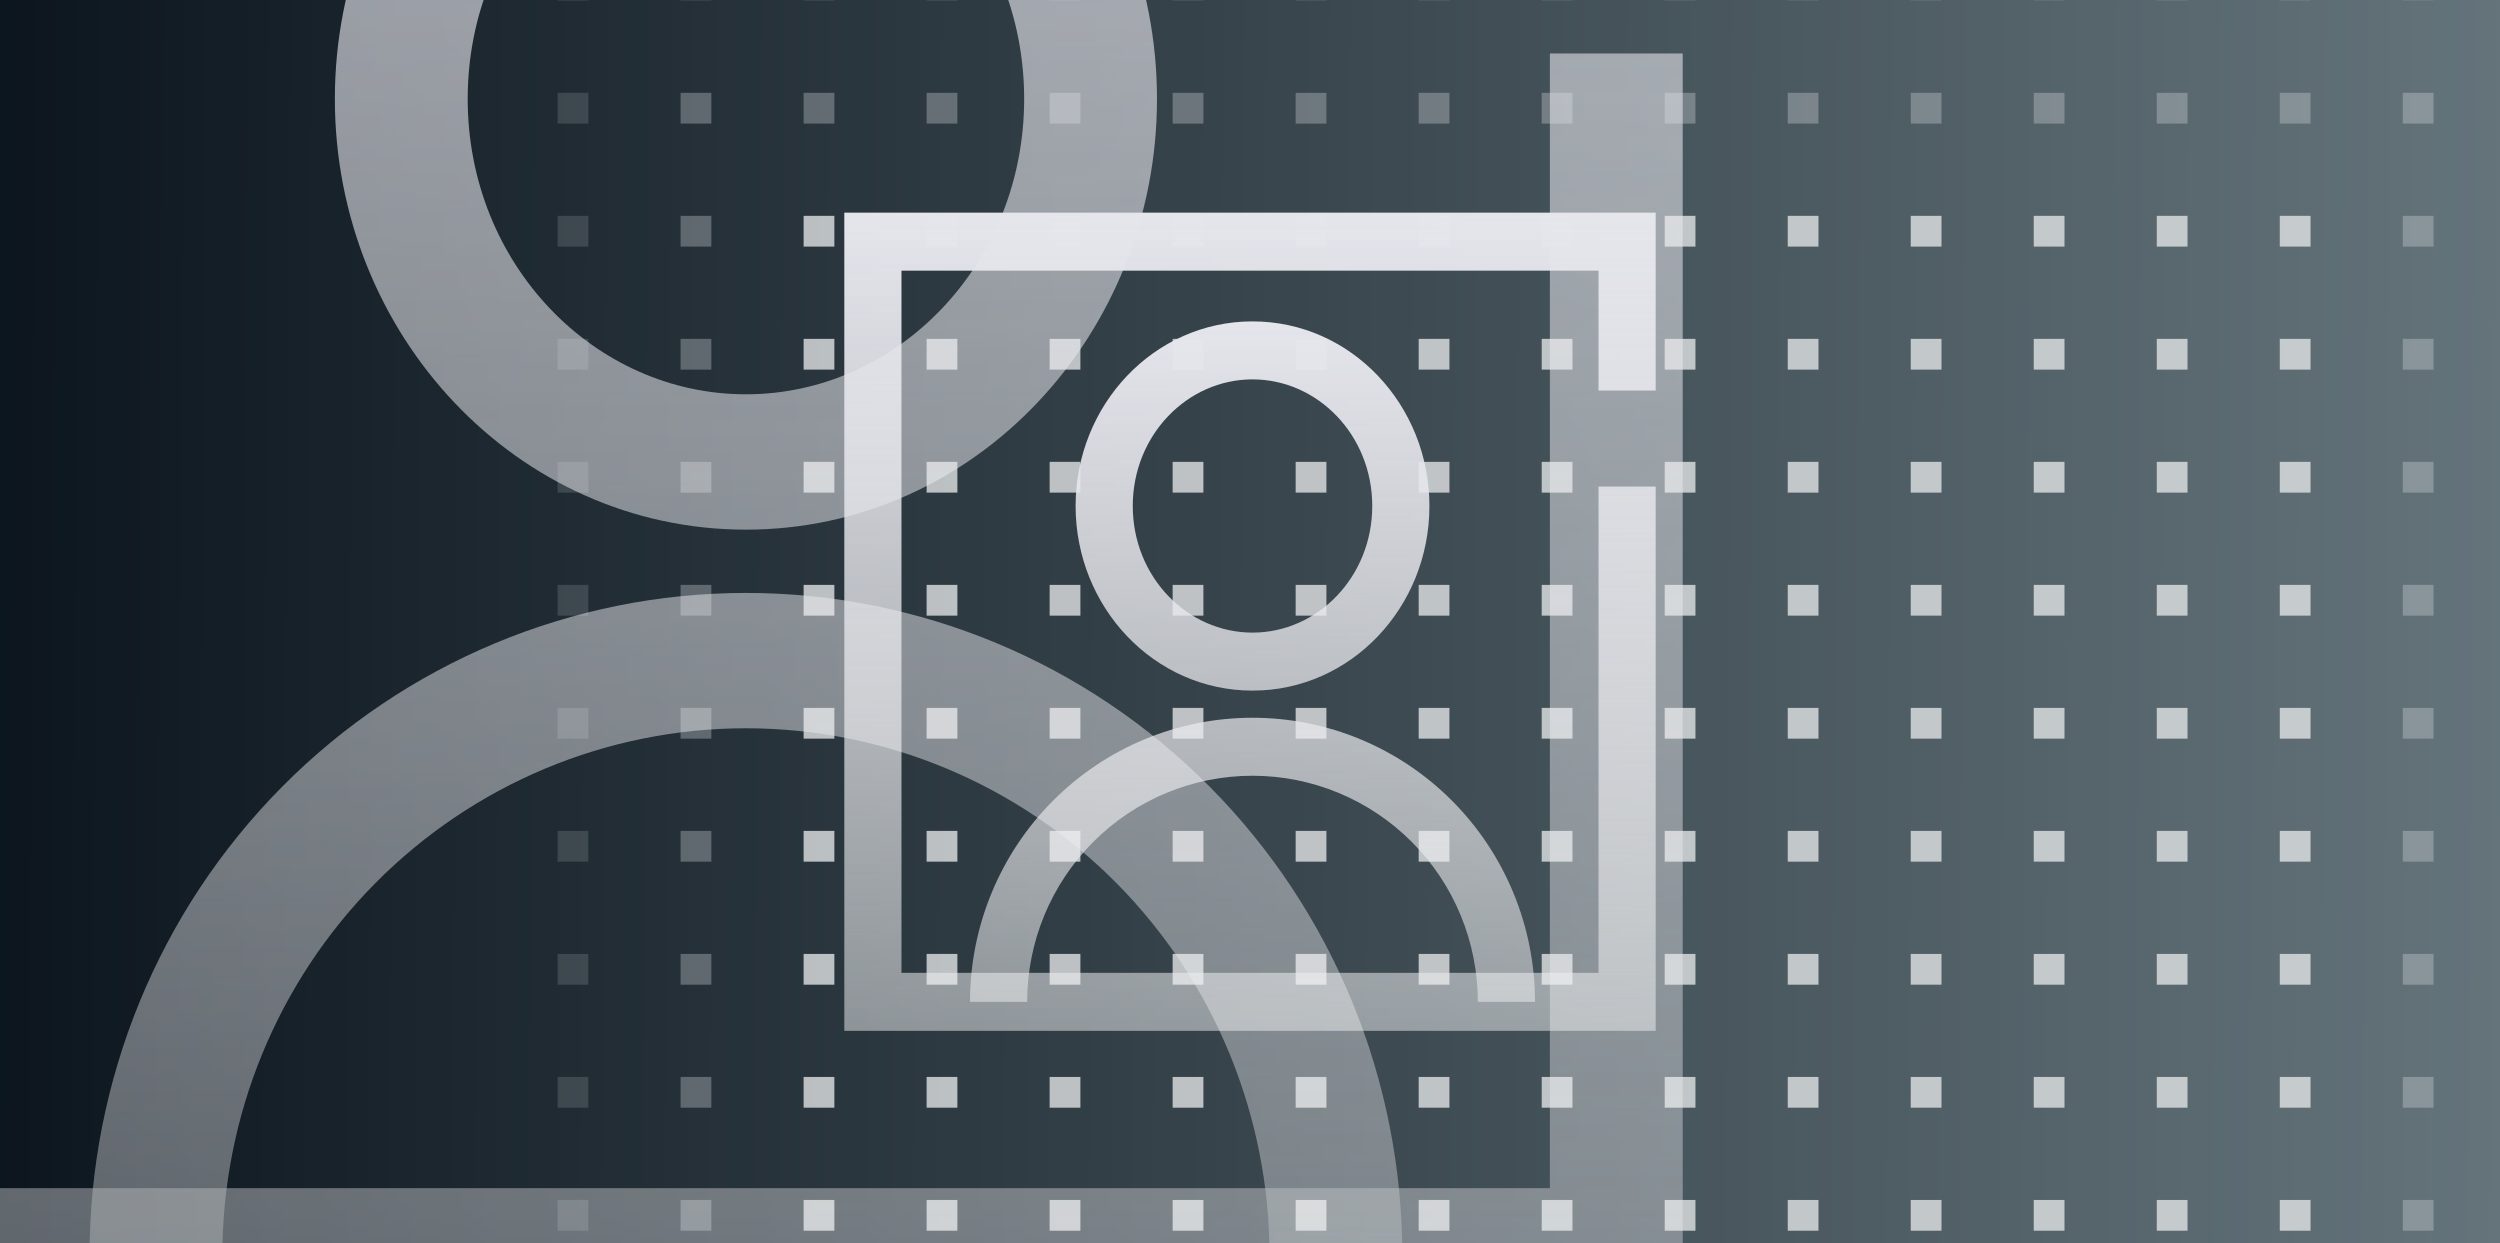 <svg width="191" height="95" viewBox="0 0 191 95" fill="none" xmlns="http://www.w3.org/2000/svg">
<rect x="0" y="0" width="191" height="95" fill="#808080" stroke="none"/>
<g clip-path="url(#clip0_5959_321454)">
<rect width="191" height="95" fill="url(#paint0_linear_5959_321454)"/>
<rect width="191" height="95" fill="black" fill-opacity="0.2"/>
<g style="mix-blend-mode:color-burn" opacity="0.8">
<rect opacity="0.2" x="42.599" y="-2.307" width="2.35" height="2.35" fill="#E0E2E4"/>
<rect opacity="0.2" x="42.599" y="7.092" width="2.35" height="2.35" fill="#E0E2E4"/>
<rect opacity="0.2" x="42.599" y="16.49" width="2.35" height="2.35" fill="#E0E2E4"/>
<rect opacity="0.2" x="42.599" y="25.889" width="2.35" height="2.35" fill="#E0E2E4"/>
<rect opacity="0.2" x="42.599" y="35.286" width="2.35" height="2.35" fill="#E0E2E4"/>
<rect opacity="0.2" x="42.599" y="44.685" width="2.35" height="2.35" fill="#E0E2E4"/>
<rect opacity="0.2" x="42.599" y="54.083" width="2.35" height="2.35" fill="#E0E2E4"/>
<rect opacity="0.2" x="42.599" y="63.481" width="2.35" height="2.35" fill="#E0E2E4"/>
<rect opacity="0.2" x="42.599" y="72.88" width="2.35" height="2.35" fill="#E0E2E4"/>
<rect opacity="0.2" x="42.599" y="82.278" width="2.35" height="2.35" fill="#E0E2E4"/>
<rect opacity="0.2" x="42.599" y="91.677" width="2.35" height="2.35" fill="#E0E2E4"/>
<rect opacity="0.2" x="51.997" y="-2.307" width="2.35" height="2.35" fill="#E0E2E4"/>
<rect opacity="0.4" x="51.997" y="7.092" width="2.35" height="2.35" fill="#E0E2E4"/>
<rect opacity="0.4" x="51.997" y="16.49" width="2.35" height="2.35" fill="#E0E2E4"/>
<rect opacity="0.4" x="51.997" y="25.889" width="2.35" height="2.35" fill="#E0E2E4"/>
<rect opacity="0.4" x="51.997" y="35.286" width="2.35" height="2.35" fill="#E0E2E4"/>
<rect opacity="0.4" x="51.997" y="44.685" width="2.35" height="2.35" fill="#E0E2E4"/>
<rect opacity="0.4" x="51.997" y="54.083" width="2.35" height="2.35" fill="#E0E2E4"/>
<rect opacity="0.4" x="51.997" y="63.481" width="2.35" height="2.35" fill="#E0E2E4"/>
<rect opacity="0.4" x="51.997" y="72.88" width="2.35" height="2.35" fill="#E0E2E4"/>
<rect opacity="0.4" x="51.997" y="82.278" width="2.35" height="2.35" fill="#E0E2E4"/>
<rect opacity="0.4" x="51.997" y="91.677" width="2.35" height="2.35" fill="#E0E2E4"/>
<rect opacity="0.2" x="61.396" y="-2.307" width="2.35" height="2.35" fill="#E0E2E4"/>
<rect opacity="0.4" x="61.396" y="7.092" width="2.35" height="2.35" fill="#E0E2E4"/>
<rect x="61.396" y="16.49" width="2.35" height="2.35" fill="#E0E2E4"/>
<rect x="61.396" y="25.889" width="2.35" height="2.35" fill="#E0E2E4"/>
<rect x="61.396" y="35.286" width="2.35" height="2.35" fill="#E0E2E4"/>
<rect x="61.396" y="44.685" width="2.35" height="2.35" fill="#E0E2E4"/>
<rect x="61.396" y="54.083" width="2.35" height="2.35" fill="#E0E2E4"/>
<rect x="61.396" y="63.481" width="2.35" height="2.35" fill="#E0E2E4"/>
<rect x="61.396" y="72.88" width="2.35" height="2.35" fill="#E0E2E4"/>
<rect x="61.396" y="82.278" width="2.35" height="2.35" fill="#E0E2E4"/>
<rect x="61.396" y="91.677" width="2.35" height="2.35" fill="#E0E2E4"/>
<rect opacity="0.2" x="70.794" y="-2.307" width="2.35" height="2.35" fill="#E0E2E4"/>
<rect opacity="0.4" x="70.794" y="7.092" width="2.35" height="2.35" fill="#E0E2E4"/>
<rect x="70.794" y="16.49" width="2.35" height="2.35" fill="#E0E2E4"/>
<rect x="70.794" y="25.889" width="2.35" height="2.35" fill="#E0E2E4"/>
<rect x="70.794" y="35.286" width="2.35" height="2.35" fill="#E0E2E4"/>
<rect x="70.794" y="44.685" width="2.35" height="2.35" fill="#E0E2E4"/>
<rect x="70.794" y="54.083" width="2.35" height="2.35" fill="#E0E2E4"/>
<rect x="70.794" y="63.481" width="2.35" height="2.35" fill="#E0E2E4"/>
<rect x="70.794" y="72.88" width="2.35" height="2.35" fill="#E0E2E4"/>
<rect x="70.794" y="82.278" width="2.35" height="2.35" fill="#E0E2E4"/>
<rect x="70.794" y="91.677" width="2.35" height="2.35" fill="#E0E2E4"/>
<rect opacity="0.2" x="80.192" y="-2.307" width="2.35" height="2.35" fill="#E0E2E4"/>
<rect opacity="0.4" x="80.192" y="7.092" width="2.35" height="2.35" fill="#E0E2E4"/>
<rect x="80.192" y="16.49" width="2.35" height="2.35" fill="#E0E2E4"/>
<rect x="80.192" y="25.889" width="2.35" height="2.35" fill="#E0E2E4"/>
<rect x="80.192" y="35.286" width="2.35" height="2.35" fill="#E0E2E4"/>
<rect x="80.192" y="44.685" width="2.35" height="2.35" fill="#E0E2E4"/>
<rect x="80.192" y="54.083" width="2.35" height="2.35" fill="#E0E2E4"/>
<rect x="80.192" y="63.481" width="2.35" height="2.35" fill="#E0E2E4"/>
<rect x="80.192" y="72.88" width="2.35" height="2.35" fill="#E0E2E4"/>
<rect x="80.192" y="82.278" width="2.35" height="2.35" fill="#E0E2E4"/>
<rect x="80.192" y="91.677" width="2.35" height="2.35" fill="#E0E2E4"/>
<rect opacity="0.2" x="89.59" y="-2.307" width="2.35" height="2.35" fill="#E0E2E4"/>
<rect opacity="0.4" x="89.59" y="7.092" width="2.35" height="2.35" fill="#E0E2E4"/>
<rect x="89.59" y="16.49" width="2.35" height="2.35" fill="#E0E2E4"/>
<rect x="89.59" y="25.889" width="2.35" height="2.35" fill="#E0E2E4"/>
<rect x="89.59" y="35.286" width="2.35" height="2.35" fill="#E0E2E4"/>
<rect x="89.59" y="44.685" width="2.35" height="2.35" fill="#E0E2E4"/>
<rect x="89.59" y="54.083" width="2.35" height="2.35" fill="#E0E2E4"/>
<rect x="89.59" y="63.481" width="2.35" height="2.35" fill="#E0E2E4"/>
<rect x="89.59" y="72.88" width="2.35" height="2.35" fill="#E0E2E4"/>
<rect x="89.59" y="82.278" width="2.35" height="2.35" fill="#E0E2E4"/>
<rect x="89.59" y="91.677" width="2.35" height="2.35" fill="#E0E2E4"/>
<rect opacity="0.2" x="98.988" y="-2.307" width="2.35" height="2.35" fill="#E0E2E4"/>
<rect opacity="0.4" x="98.988" y="7.092" width="2.35" height="2.35" fill="#E0E2E4"/>
<rect x="98.988" y="16.49" width="2.35" height="2.35" fill="#E0E2E4"/>
<rect x="98.988" y="25.889" width="2.35" height="2.35" fill="#E0E2E4"/>
<rect x="98.988" y="35.286" width="2.35" height="2.35" fill="#E0E2E4"/>
<rect x="98.988" y="44.685" width="2.35" height="2.35" fill="#E0E2E4"/>
<rect x="98.988" y="54.083" width="2.35" height="2.35" fill="#E0E2E4"/>
<rect x="98.988" y="63.481" width="2.35" height="2.35" fill="#E0E2E4"/>
<rect x="98.988" y="72.88" width="2.35" height="2.35" fill="#E0E2E4"/>
<rect x="98.988" y="82.278" width="2.35" height="2.35" fill="#E0E2E4"/>
<rect x="98.988" y="91.677" width="2.35" height="2.35" fill="#E0E2E4"/>
<rect opacity="0.2" x="108.387" y="-2.307" width="2.35" height="2.35" fill="#E0E2E4"/>
<rect opacity="0.4" x="108.387" y="7.092" width="2.35" height="2.35" fill="#E0E2E4"/>
<rect x="108.387" y="16.49" width="2.35" height="2.35" fill="#E0E2E4"/>
<rect x="108.387" y="25.889" width="2.35" height="2.35" fill="#E0E2E4"/>
<rect x="108.387" y="35.286" width="2.35" height="2.35" fill="#E0E2E4"/>
<rect x="108.387" y="44.685" width="2.35" height="2.35" fill="#E0E2E4"/>
<rect x="108.387" y="54.083" width="2.35" height="2.35" fill="#E0E2E4"/>
<rect x="108.387" y="63.481" width="2.35" height="2.35" fill="#E0E2E4"/>
<rect x="108.387" y="72.88" width="2.35" height="2.35" fill="#E0E2E4"/>
<rect x="108.387" y="82.278" width="2.35" height="2.35" fill="#E0E2E4"/>
<rect x="108.387" y="91.677" width="2.35" height="2.35" fill="#E0E2E4"/>
<rect opacity="0.2" x="117.786" y="-2.307" width="2.35" height="2.35" fill="#E0E2E4"/>
<rect opacity="0.4" x="117.786" y="7.092" width="2.35" height="2.35" fill="#E0E2E4"/>
<rect x="117.786" y="16.49" width="2.35" height="2.35" fill="#E0E2E4"/>
<rect x="117.786" y="25.889" width="2.35" height="2.35" fill="#E0E2E4"/>
<rect x="117.786" y="35.286" width="2.35" height="2.35" fill="#E0E2E4"/>
<rect x="117.786" y="44.685" width="2.35" height="2.35" fill="#E0E2E4"/>
<rect x="117.786" y="54.083" width="2.35" height="2.35" fill="#E0E2E4"/>
<rect x="117.786" y="63.481" width="2.35" height="2.35" fill="#E0E2E4"/>
<rect x="117.786" y="72.88" width="2.35" height="2.35" fill="#E0E2E4"/>
<rect x="117.786" y="82.278" width="2.35" height="2.35" fill="#E0E2E4"/>
<rect x="117.786" y="91.677" width="2.35" height="2.35" fill="#E0E2E4"/>
<rect opacity="0.2" x="127.183" y="-2.307" width="2.35" height="2.35" fill="#E0E2E4"/>
<rect opacity="0.4" x="127.183" y="7.092" width="2.35" height="2.35" fill="#E0E2E4"/>
<rect x="127.183" y="16.49" width="2.35" height="2.35" fill="#E0E2E4"/>
<rect x="127.183" y="25.889" width="2.35" height="2.35" fill="#E0E2E4"/>
<rect x="127.183" y="35.286" width="2.35" height="2.35" fill="#E0E2E4"/>
<rect x="127.183" y="44.685" width="2.35" height="2.35" fill="#E0E2E4"/>
<rect x="127.183" y="54.083" width="2.35" height="2.35" fill="#E0E2E4"/>
<rect x="127.183" y="63.481" width="2.35" height="2.35" fill="#E0E2E4"/>
<rect x="127.183" y="72.88" width="2.35" height="2.35" fill="#E0E2E4"/>
<rect x="127.183" y="82.278" width="2.35" height="2.35" fill="#E0E2E4"/>
<rect x="127.183" y="91.677" width="2.35" height="2.35" fill="#E0E2E4"/>
<rect opacity="0.2" x="136.582" y="-2.307" width="2.35" height="2.35" fill="#E0E2E4"/>
<rect opacity="0.4" x="136.582" y="7.092" width="2.35" height="2.35" fill="#E0E2E4"/>
<rect x="136.582" y="16.49" width="2.35" height="2.35" fill="#E0E2E4"/>
<rect x="136.582" y="25.889" width="2.35" height="2.35" fill="#E0E2E4"/>
<rect x="136.582" y="35.286" width="2.35" height="2.35" fill="#E0E2E4"/>
<rect x="136.582" y="44.685" width="2.35" height="2.35" fill="#E0E2E4"/>
<rect x="136.582" y="54.083" width="2.35" height="2.35" fill="#E0E2E4"/>
<rect x="136.582" y="63.481" width="2.35" height="2.35" fill="#E0E2E4"/>
<rect x="136.582" y="72.88" width="2.35" height="2.35" fill="#E0E2E4"/>
<rect x="136.582" y="82.278" width="2.35" height="2.35" fill="#E0E2E4"/>
<rect x="136.582" y="91.677" width="2.35" height="2.35" fill="#E0E2E4"/>
<rect opacity="0.2" x="145.98" y="-2.307" width="2.35" height="2.35" fill="#E0E2E4"/>
<rect opacity="0.4" x="145.98" y="7.092" width="2.35" height="2.35" fill="#E0E2E4"/>
<rect x="145.98" y="16.49" width="2.35" height="2.35" fill="#E0E2E4"/>
<rect x="145.98" y="25.889" width="2.35" height="2.35" fill="#E0E2E4"/>
<rect x="145.98" y="35.286" width="2.35" height="2.35" fill="#E0E2E4"/>
<rect x="145.98" y="44.685" width="2.35" height="2.35" fill="#E0E2E4"/>
<rect x="145.98" y="54.083" width="2.35" height="2.35" fill="#E0E2E4"/>
<rect x="145.98" y="63.481" width="2.35" height="2.35" fill="#E0E2E4"/>
<rect x="145.98" y="72.88" width="2.35" height="2.35" fill="#E0E2E4"/>
<rect x="145.98" y="82.278" width="2.35" height="2.35" fill="#E0E2E4"/>
<rect x="145.98" y="91.677" width="2.35" height="2.35" fill="#E0E2E4"/>
<rect opacity="0.2" x="155.378" y="-2.307" width="2.35" height="2.35" fill="#E0E2E4"/>
<rect opacity="0.4" x="155.378" y="7.092" width="2.35" height="2.35" fill="#E0E2E4"/>
<rect x="155.378" y="16.49" width="2.35" height="2.35" fill="#E0E2E4"/>
<rect x="155.378" y="25.889" width="2.35" height="2.35" fill="#E0E2E4"/>
<rect x="155.378" y="35.286" width="2.35" height="2.35" fill="#E0E2E4"/>
<rect x="155.378" y="44.685" width="2.35" height="2.35" fill="#E0E2E4"/>
<rect x="155.378" y="54.083" width="2.35" height="2.35" fill="#E0E2E4"/>
<rect x="155.378" y="63.481" width="2.35" height="2.35" fill="#E0E2E4"/>
<rect x="155.378" y="72.88" width="2.35" height="2.35" fill="#E0E2E4"/>
<rect x="155.378" y="82.278" width="2.35" height="2.35" fill="#E0E2E4"/>
<rect x="155.378" y="91.677" width="2.35" height="2.35" fill="#E0E2E4"/>
<rect opacity="0.2" x="164.777" y="-2.307" width="2.35" height="2.35" fill="#E0E2E4"/>
<rect opacity="0.4" x="164.777" y="7.092" width="2.35" height="2.35" fill="#E0E2E4"/>
<rect x="164.777" y="16.49" width="2.35" height="2.35" fill="#E0E2E4"/>
<rect x="164.777" y="25.889" width="2.35" height="2.35" fill="#E0E2E4"/>
<rect x="164.777" y="35.286" width="2.35" height="2.35" fill="#E0E2E4"/>
<rect x="164.777" y="44.685" width="2.35" height="2.35" fill="#E0E2E4"/>
<rect x="164.777" y="54.083" width="2.35" height="2.35" fill="#E0E2E4"/>
<rect x="164.777" y="63.481" width="2.35" height="2.35" fill="#E0E2E4"/>
<rect x="164.777" y="72.88" width="2.35" height="2.35" fill="#E0E2E4"/>
<rect x="164.777" y="82.278" width="2.35" height="2.35" fill="#E0E2E4"/>
<rect x="164.777" y="91.677" width="2.35" height="2.35" fill="#E0E2E4"/>
<rect opacity="0.2" x="174.175" y="-2.307" width="2.35" height="2.35" fill="#E0E2E4"/>
<rect opacity="0.4" x="174.175" y="7.092" width="2.35" height="2.35" fill="#E0E2E4"/>
<rect x="174.175" y="16.49" width="2.35" height="2.35" fill="#E0E2E4"/>
<rect x="174.175" y="25.889" width="2.35" height="2.35" fill="#E0E2E4"/>
<rect x="174.175" y="35.286" width="2.35" height="2.35" fill="#E0E2E4"/>
<rect x="174.175" y="44.685" width="2.35" height="2.35" fill="#E0E2E4"/>
<rect x="174.175" y="54.083" width="2.35" height="2.35" fill="#E0E2E4"/>
<rect x="174.175" y="63.481" width="2.35" height="2.35" fill="#E0E2E4"/>
<rect x="174.175" y="72.88" width="2.35" height="2.35" fill="#E0E2E4"/>
<rect x="174.175" y="82.278" width="2.35" height="2.35" fill="#E0E2E4"/>
<rect x="174.175" y="91.677" width="2.35" height="2.35" fill="#E0E2E4"/>
<rect opacity="0.2" x="183.573" y="-2.307" width="2.35" height="2.35" fill="#E0E2E4"/>
<rect opacity="0.4" x="183.573" y="7.092" width="2.35" height="2.35" fill="#E0E2E4"/>
<rect opacity="0.4" x="183.573" y="16.49" width="2.35" height="2.35" fill="#E0E2E4"/>
<rect opacity="0.4" x="183.573" y="25.889" width="2.35" height="2.35" fill="#E0E2E4"/>
<rect opacity="0.4" x="183.573" y="35.286" width="2.35" height="2.35" fill="#E0E2E4"/>
<rect opacity="0.4" x="183.573" y="44.685" width="2.35" height="2.35" fill="#E0E2E4"/>
<rect opacity="0.4" x="183.573" y="54.083" width="2.35" height="2.35" fill="#E0E2E4"/>
<rect opacity="0.4" x="183.573" y="63.481" width="2.35" height="2.35" fill="#E0E2E4"/>
<rect opacity="0.4" x="183.573" y="72.88" width="2.35" height="2.35" fill="#E0E2E4"/>
<rect opacity="0.4" x="183.573" y="82.278" width="2.35" height="2.35" fill="#E0E2E4"/>
<rect opacity="0.4" x="183.573" y="91.677" width="2.35" height="2.35" fill="#E0E2E4"/>
</g>
<g style="mix-blend-mode:color-burn" opacity="0.7">
<path fill-rule="evenodd" clip-rule="evenodd" d="M35.732 7.555C35.732 -5.074 45.407 -15.015 56.989 -15.015C68.571 -15.015 78.246 -5.074 78.246 7.555C78.246 20.184 68.571 30.125 56.989 30.125C45.407 30.125 35.732 20.184 35.732 7.555ZM56.989 -25.355C39.487 -25.355 25.584 -10.457 25.584 7.555C25.584 25.567 39.487 40.465 56.989 40.465C74.492 40.465 88.394 25.567 88.394 7.555C88.394 -10.457 74.492 -25.355 56.989 -25.355ZM56.989 45.3C43.705 45.3 30.955 50.623 21.546 60.115C12.136 69.609 6.84 82.497 6.84 95.946H16.988C16.988 85.273 21.19 75.026 28.686 67.463C36.184 59.899 46.364 55.64 56.989 55.64C67.614 55.64 77.793 59.899 85.291 67.463C92.787 75.026 96.99 85.273 96.99 95.946H107.137C107.137 82.497 101.841 69.609 92.431 60.115C83.023 50.623 70.273 45.3 56.989 45.3Z" fill="url(#paint1_linear_5959_321454)"/>
<path fill-rule="evenodd" clip-rule="evenodd" d="M128.559 -44.743L-15.474 -44.743L-15.474 101.115L128.559 101.115L128.559 4.086L118.411 4.086L118.411 90.775L-5.326 90.775L-5.326 -34.403L118.411 -34.403L118.411 -13.028L128.559 -13.028L128.559 -44.743Z" fill="url(#paint2_linear_5959_321454)"/>
</g>
<path fill-rule="evenodd" clip-rule="evenodd" d="M86.543 38.658C86.543 33.246 90.707 28.985 95.692 28.985C100.676 28.985 104.84 33.246 104.84 38.658C104.84 44.071 100.676 48.331 95.692 48.331C90.707 48.331 86.543 44.071 86.543 38.658ZM95.692 24.554C88.159 24.554 82.176 30.939 82.176 38.658C82.176 46.378 88.159 52.763 95.692 52.763C103.225 52.763 109.208 46.378 109.208 38.658C109.208 30.939 103.225 24.554 95.692 24.554ZM95.692 54.836C89.974 54.836 84.487 57.117 80.438 61.185C76.388 65.254 74.109 70.778 74.109 76.541H78.476C78.476 71.967 80.285 67.576 83.511 64.335C86.738 61.093 91.119 59.267 95.692 59.267C100.264 59.267 104.646 61.093 107.872 64.335C111.099 67.576 112.907 71.967 112.907 76.541H117.275C117.275 70.778 114.995 65.254 110.945 61.185C106.896 57.117 101.409 54.836 95.692 54.836Z" fill="url(#paint3_linear_5959_321454)"/>
<path fill-rule="evenodd" clip-rule="evenodd" d="M126.494 16.246L64.505 16.246L64.505 78.757L126.494 78.757L126.494 37.173L122.127 37.173L122.127 74.325L68.873 74.325L68.873 20.678L122.127 20.678L122.127 29.838L126.494 29.838L126.494 16.246Z" fill="url(#paint4_linear_5959_321454)"/>
</g>
<defs>
<linearGradient id="paint0_linear_5959_321454" x1="-1.3468e-07" y1="47.5" x2="259.329" y2="49.015" gradientUnits="userSpaceOnUse">
<stop stop-color="#0F1B26"/>
<stop offset="1" stop-color="#A5BBC3"/>
</linearGradient>
<linearGradient id="paint1_linear_5959_321454" x1="62.331" y1="-25.355" x2="62.331" y2="97.938" gradientUnits="userSpaceOnUse">
<stop stop-color="#E5E5EC"/>
<stop offset="1" stop-color="#EFF0F1" stop-opacity="0.5"/>
</linearGradient>
<linearGradient id="paint2_linear_5959_321454" x1="48.871" y1="-44.743" x2="48.871" y2="103.51" gradientUnits="userSpaceOnUse">
<stop stop-color="#E5E5EC"/>
<stop offset="1" stop-color="#EFF0F1" stop-opacity="0.5"/>
</linearGradient>
<linearGradient id="paint3_linear_5959_321454" x1="97.991" y1="24.554" x2="97.991" y2="77.395" gradientUnits="userSpaceOnUse">
<stop stop-color="#E5E5EC"/>
<stop offset="1" stop-color="#EFF0F1" stop-opacity="0.5"/>
</linearGradient>
<linearGradient id="paint4_linear_5959_321454" x1="92.198" y1="16.246" x2="92.198" y2="79.783" gradientUnits="userSpaceOnUse">
<stop stop-color="#E5E5EC"/>
<stop offset="1" stop-color="#EFF0F1" stop-opacity="0.5"/>
</linearGradient>
<clipPath id="clip0_5959_321454">
<rect width="191" height="95" fill="white"/>
</clipPath>
</defs>
</svg>
